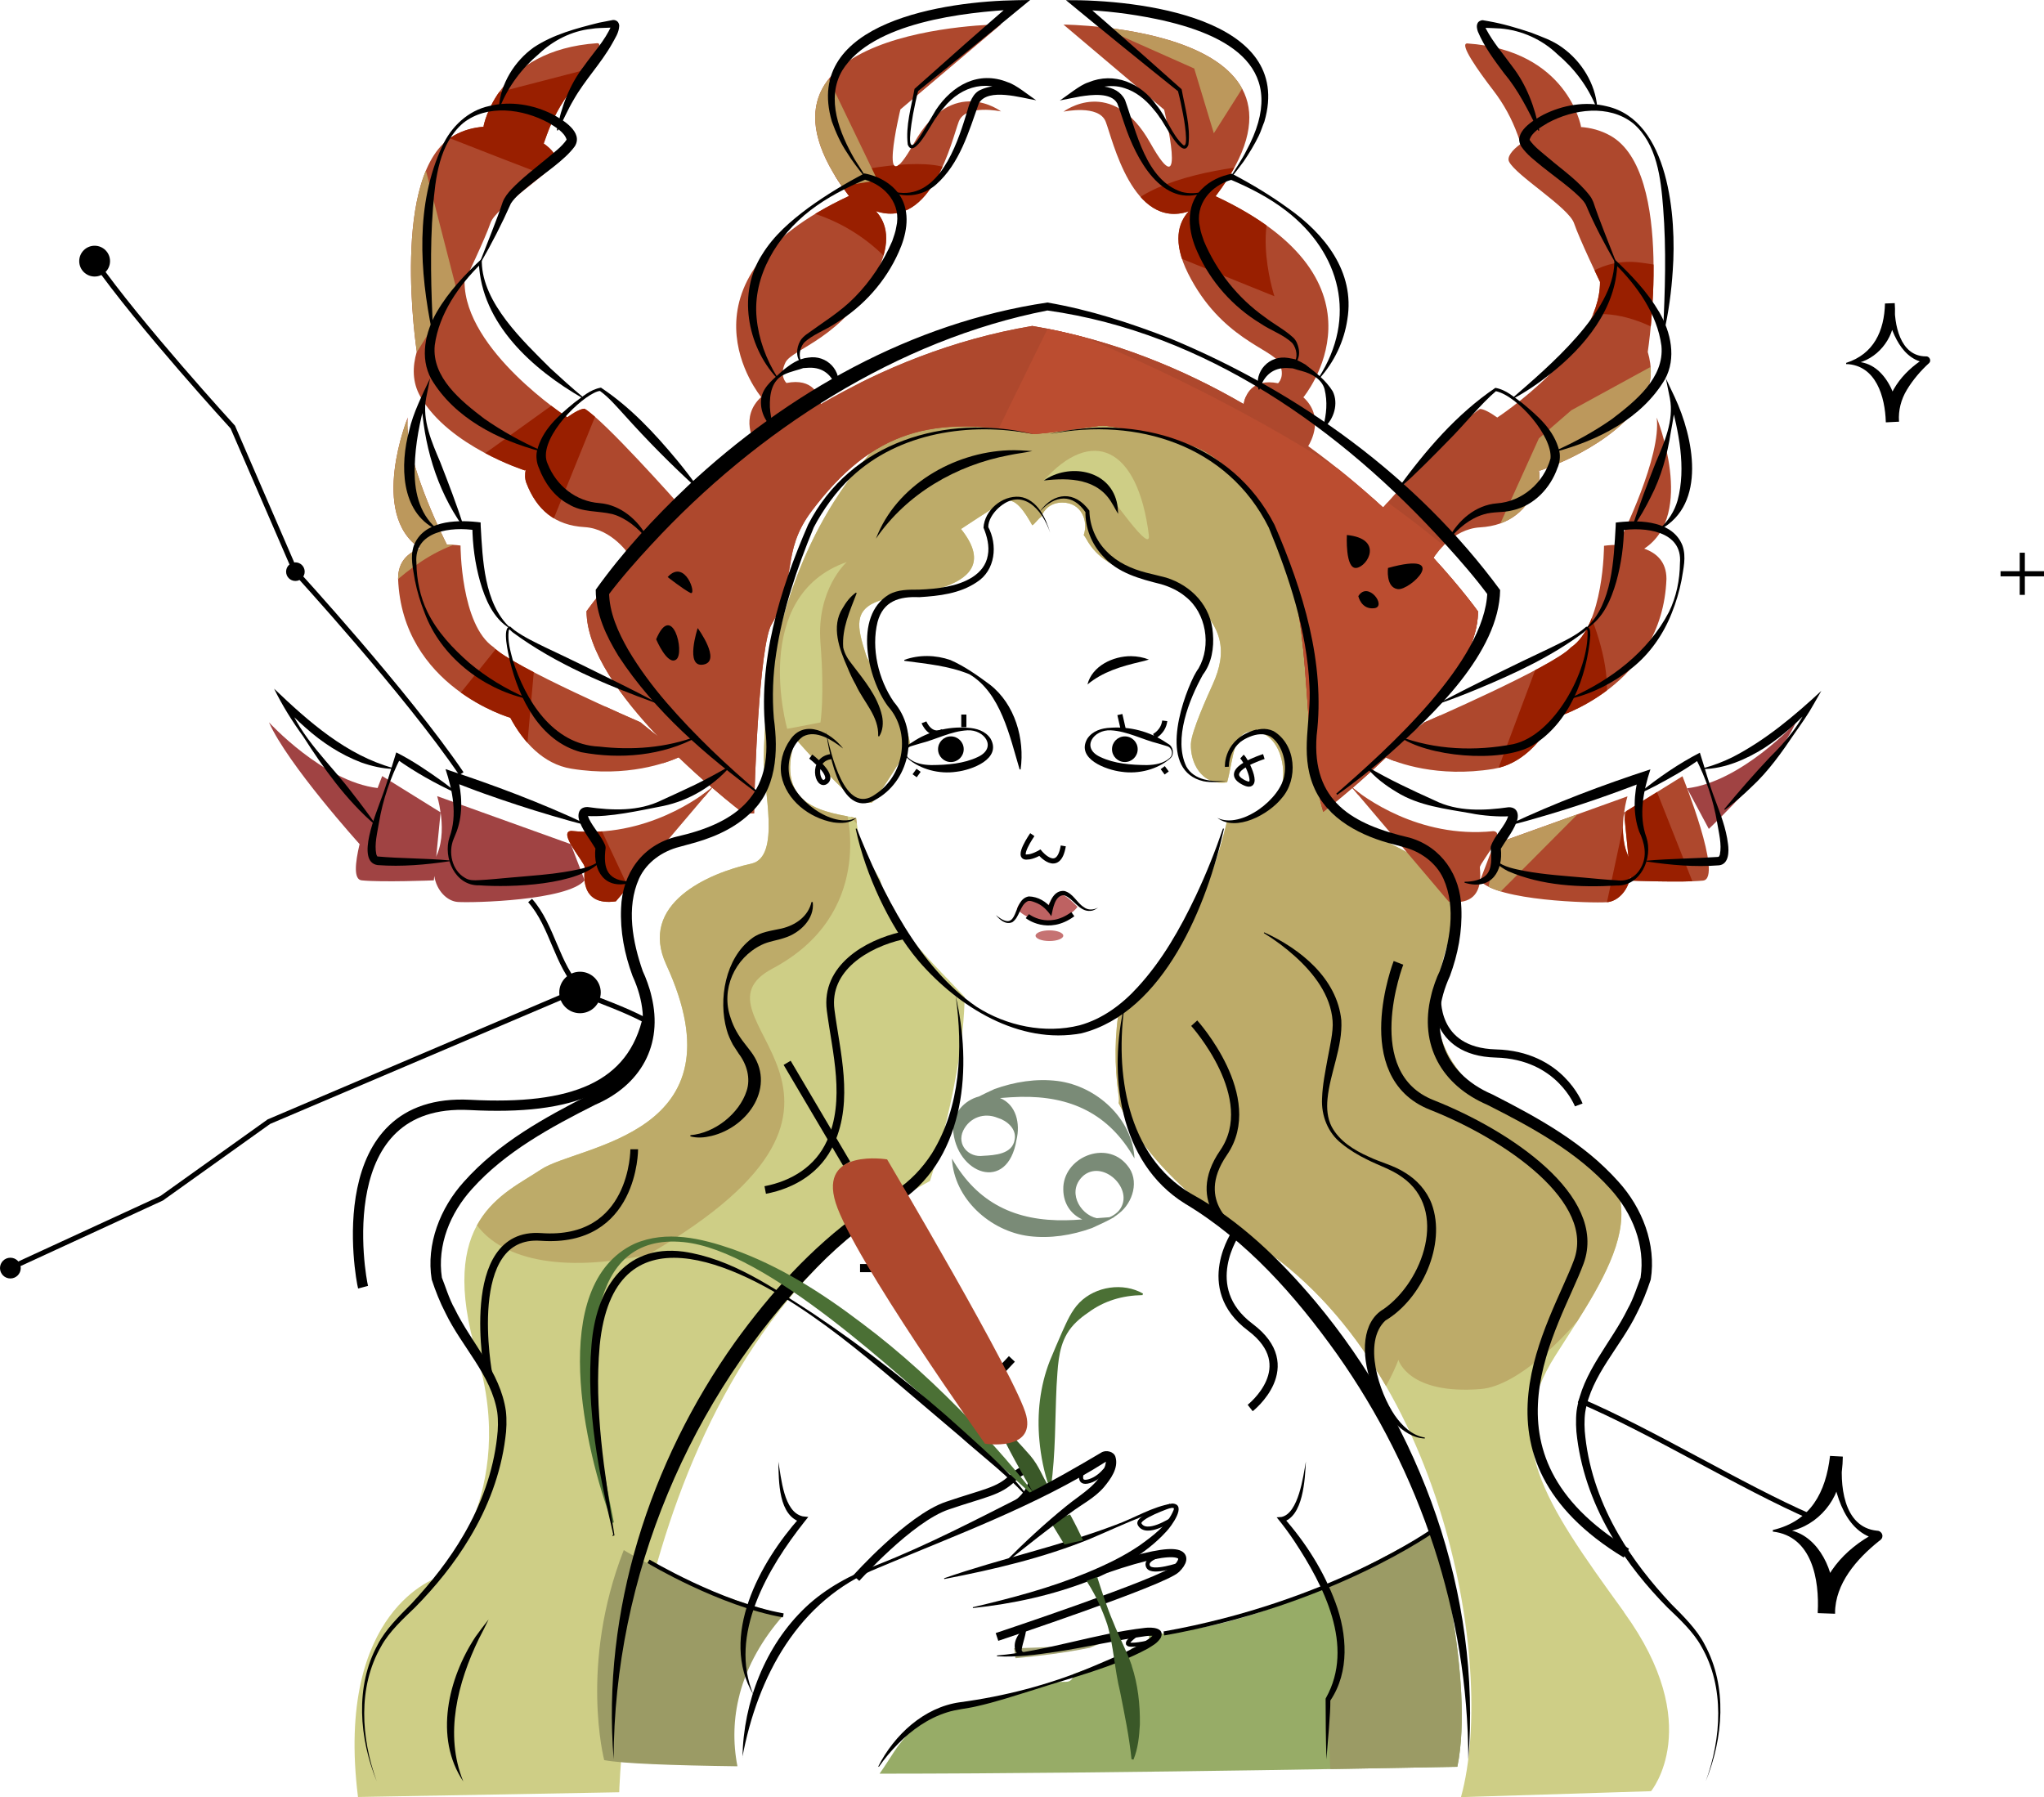 <?xml version="1.0" encoding="UTF-8"?><svg id="Layer_1" xmlns="http://www.w3.org/2000/svg" xmlns:xlink="http://www.w3.org/1999/xlink" viewBox="0 0 398.08 350.02"><defs><style>.cls-1{stroke-width:1.5px;}.cls-1,.cls-2,.cls-3,.cls-4,.cls-5,.cls-6{fill:none;}.cls-1,.cls-3,.cls-4,.cls-5,.cls-6{stroke:#000;stroke-miterlimit:10;}.cls-7{clip-path:url(#clippath);}.cls-2,.cls-8,.cls-9,.cls-10,.cls-11,.cls-12,.cls-13,.cls-14,.cls-15,.cls-16,.cls-17,.cls-18,.cls-19,.cls-20,.cls-21,.cls-22,.cls-23{stroke-width:0px;}.cls-24{clip-path:url(#clippath-1);}.cls-25{clip-path:url(#clippath-2);}.cls-3{stroke-width:.79px;}.cls-4{stroke-width:1.59px;}.cls-5{stroke-width:2px;}.cls-9{fill:#4b7035;}.cls-10{fill:#7a8b77;}.cls-11{fill:#9b9b65;}.cls-12{fill:#3a5828;}.cls-13{fill:#c67373;}.cls-14{fill:#ae482d;}.cls-15{fill:#bc985c;}.cls-16{fill:#bdab69;}.cls-17{fill:#be6262;}.cls-18{fill:#a7a777;}.cls-19{fill:#cece86;}.cls-20{fill:#bb4d30;}.cls-21{fill:#991f00;}.cls-22{fill:#97ac67;}.cls-23{fill:#a04343;}</style><clipPath id="clippath"><path class="cls-2" d="M316.29,313.97c-15.96-22-23.75-33.56-13.4-49.9s23.45-33.48-1.19-43.55c-29.35-11.98-22.23-29.44-18.14-41.64,4.08-12.2-26.81-17.36-26.71-24.21.66-44.99-3.76-81.24-52.91-77.14,0,0-14.9-2.55-21.26,0-5.91,2.38-33.09,22.41-33.93,70.11-.11,5.99,3.42,19.28-2.43,20.57-8.4,1.85-22.03,7.81-16.56,19.68,15.38,33.38-17.19,35.06-24.42,39.9-7.23,4.84-20.42,9.57-12.4,36.3,8.02,26.73-7.46,43.05-7.46,43.05,0,0-20.33,6.13-15.76,42.85l50.88-.92s1.76-87.08,60.52-119.06c0,0,6.49-19.97,6.75-35.84-6.26-6.78-14.21-13.7-16.48-22.93-1.01-1.63-2-3.26-2.99-4.89-1.16-1.92-1.63-6.94-1.66-7.03-5.13-1.13-16.28-1.7-11.83-15.46,0,0,6.07,7.03,11.83,12.23,0,0,2.87.39,3.07.22,1.32-1.12,7.24-11,7.44-11.19-.71-7.06-7.22-9.49-7.54-15.77-.45-.48-.82-1.08-1.06-1.82-1.76-5.44-2.46-8.8,2.64-10.55,3.83-1.31,25.75-1.63,15.87-13.95,0,0,6.12-4.05,8.23-5.27,2.27-1.33,4.37,2.27,5.64,4.53.31,0,1.44-1.59,1.74-1.6.58-1.57,1.96-2.81,4.13-2.81,3.73,0,5.11,3.62,4.16,6.33.17.22.35.47.5.75,4.28,7.82,14.02,6.36,20.21,11.59,6.44,5.45,7.34,10.3,4.4,16.78-.89,1.96-4.15,9.11-4.24,11.56-.13,3.53,1.97,8.17,7,7.49h.06c1.35-5.02,1.16-10.68,5.81-9.88,6.53,1.14,7.27,14.85-.52,16.34-2.7.51-3.42,1.43-5.33,1.19-4,16.75-10.95,28.63-20.85,35.62-1.05,5.81-1.09,11.91-.23,17.75.08.51.07,1.01,0,1.47,4.57,9.01,10.12,15.17,22.94,25.13,39.63,21.91,50.91,84.07,43.72,110.02l37.02-1.16s10.7-12.84-5.26-34.84v-.05Z"/></clipPath><clipPath id="clippath-1"><path class="cls-2" d="M327.66,151.19l-11.36,7.06c.26-1.86.66-3.15.66-3.15l-26.02,9.35c.75-1.35,1.06-2.49-.12-2.57-14.63,1.51-25.51-6.89-27.38-8.44,1.93-1.66,4.15-3.66,6.47-5.89,2.18.99,9.98,3.98,20.91,2.21,5.45-.88,9.34-5.21,11.88-9.92,0,0,21.07-6.03,21.85-27.09,0-3.37-1.97-5.06-4.33-5.89,10.11-6.64,2.43-25.53,2.43-25.53.94,7.53-6.66,22.93-7.6,24.79-1.54,0-2.66.18-2.66.18,0,0,0,15.47-6.46,19.81-3.34,3.68-28.55,14.6-28.55,14.6l-3.47,2.8c7.16-7.55,13.93-16.72,13.94-24.42,0,0-3.01-4.26-8.68-10.45.36-.57,3.7-5.62,9.08-5.93,5.71-.33,9.32-3.35,11.33-8.63.3-.79.31-1.66.11-2.57l.14.17s14.8-4.68,20.37-14.37c1.61-2.8,1.57-5.85.71-8.77,0,0,5.38-35.02-7.29-42.12-1.85-1.04-3.84-1.55-5.81-1.69l.11-.04s-2.58-14.89-22.17-16.23c-1.64,0,2.17,5.36,5.09,9.16,2.02,2.63,3.61,5.54,4.73,8.65l.62,1.73c-1.78,1.27-2.73,2.62-2.29,3.48,1.34,2.71,11.6,8.91,12.65,11.99,1.05,3.09,5.06,11.44,5.06,11.44,0,13.37-20.01,26.41-20.01,26.41-1.44-1.03-2.68-1.67-3.36-1.67-3.82,2.25-17.78,17.94-18.88,19.19-4.2-3.87-9.08-7.96-14.58-11.95.52-.84,3.22-5.69-.94-9.51,0,0,18.67-22.45-17.1-39.16,25.07-33.09-29.62-33.43-29.62-33.43l19.6,16.57s4.79,19.81-2.69,6.49c-7.48-13.32-16.91-6.1-16.91-6.1,0,0,6.9-1.49,8.23,1.97,1.34,3.46,5.24,21.07,16.15,17.45-2.02,2.2-3.19,5.92-.12,12.08,6.36,12.7,16.39,14.71,17.72,17.38,1.33,2.68-.19,4.01-.19,4.01-5.12-1-6.39,2.33-6.71,4.05-11.77-6.84-25.58-12.57-41.16-15.21-15.58,2.63-29.39,8.37-41.15,15.19-.31-1.71-1.56-5.09-6.72-4.08,0,0-1.52-1.34-.19-4.01,1.33-2.68,11.37-4.68,17.72-17.38,3.09-6.17,1.91-9.89-.12-12.08,10.92,3.63,14.82-13.99,16.15-17.45,1.34-3.46,8.23-1.97,8.23-1.97,0,0-9.43-7.22-16.91,6.1s-2.69-6.49-2.69-6.49l19.6-16.57s-54.69.35-29.62,33.43c-35.76,16.71-17.1,39.16-17.1,39.16-4.2,3.86-1.43,8.74-.93,9.53-5.51,4-10.38,8.08-14.58,11.94-1.04-1.17-15.06-16.95-18.89-19.2-.68,0-1.93.64-3.36,1.67,0,0-20.01-13.04-20.01-26.41,0,0,4.01-8.35,5.06-11.44,1.05-3.09,11.31-9.29,12.65-11.99.43-.86-.51-2.22-2.29-3.48l.62-1.73c1.13-3.11,2.72-6.03,4.73-8.65,2.92-3.8,6.73-9.16,5.09-9.16-19.59,1.34-22.17,16.23-22.17,16.23l.11.04c-1.97.14-3.95.64-5.81,1.69-12.66,7.11-7.29,42.12-7.29,42.12-.86,2.92-.9,5.98.71,8.77,5.58,9.69,20.37,14.37,20.37,14.37l.14-.17c-.19.91-.18,1.79.11,2.57,2.01,5.29,5.62,8.3,11.33,8.63,5.42.32,8.76,5.42,9.08,5.94-5.69,6.18-8.68,10.44-8.68,10.44.02,7.7,6.78,16.87,13.94,24.42l-3.47-2.8s-25.22-10.93-28.55-14.6c-6.46-4.35-6.46-19.81-6.46-19.81,0,0-1.11-.17-2.66-.18-.93-1.86-8.54-17.26-7.6-24.79,0,0-7.68,18.88,2.43,25.53-2.36.82-4.33,2.52-4.33,5.89.78,21.05,21.85,27.09,21.85,27.09,2.53,4.72,6.42,9.03,11.88,9.92,10.93,1.78,18.73-1.22,20.91-2.21,2.32,2.23,4.54,4.23,6.47,5.89-1.87,1.55-12.75,9.96-27.38,8.44-2.75.18,2.61,6.11,2.61,7.06s-1.22,7.68,6.07,6.66l18.76-22.13c3.6,3.1,6.12,5,6.12,5h2.04c.04-5.77,1.02-32.8,3.41-36.83,5.11-8.63,1.73-13.95,7.76-22,11.91-15.87,23.74-18.81,43.02-15.1,1.3.25,12.53-1.61,13.74-1.6,1.29,0,15.2,2.18,20.15,5.19,7.48,4.53,11.95,11.99,14.96,19.98,6.08,16.13,3.22,33.77,7.8,50.07.87-.68,2.97-2.33,5.68-4.66l18.76,22.13c4.73.67,5.88-1.94,6.1-4.1.12-1.17-.03-2.22-.03-2.55,0-.54,1.74-2.71,2.73-4.49l-2.69,7.05c3.38,3.94,21.69,4.41,24.7,4.21,2.07-.15,4.14-2.2,4.58-5.06l.09.85s10.04.41,14.06,0c4.01-.41-4.01-20.32-4.01-20.32l.03-.02-.04.02ZM316.96,166.4c-1.11-2.68-.99-5.84-.67-8.14l.86,8.7c-.07-.18-.12-.37-.19-.56h0Z"/></clipPath><clipPath id="clippath-2"><path class="cls-2" d="M279.39,297.89c-19.71,11.07-35.91,19-55.66,20.53.2.74-.07,1.62-1.02,1.9-.8.23-1.58.49-2.36.77-.06.55-.39,1.07-1.06,1.29-3.43,1.12-6.82,2.4-10.21,3.66,0,.77-.5,1.52-1.48,1.52s-1.87.02-2.81.04c-3.9,1.38-7.87,2.6-11.93,3.39-3.72.71-7.59.8-10.96,2.69-3.12,1.76-5.8,4.51-7.76,7.48-.95,1.44-1.85,2.9-2.84,4.29,48.22-.02,112.53-1.35,112.53-1.35,3.42-16.8-4.44-46.19-4.44-46.19h.02l-.02-.02Z"/></clipPath></defs><path class="cls-10" d="M197.97,222c.76-3.14-.03-6.84-3.21-8.14,1.39-.12,2.76-.2,3.95-.23,9.74-.21,17.27,3.25,22.24,12.01-.38-7.78-7.4-14.13-14.98-15.1-4.15-.52-8.38.16-12.29,1.57-1.03.47-2.04.94-3.03,1.45-2.82.73-5.19,3.3-5.04,6.31.49,8.74,10.63,12.64,12.36,2.12h0ZM187.58,220.22c1.28-2.64,4.15-3.56,6.7-2.51,1.78.52,3.74,2.12,3.33,4.24-.43,2.87-3.93,3.04-6.12,3.16-2.85.4-5.19-2.16-3.91-4.89h0Z"/><path class="cls-10" d="M207.08,231.68c.03,2.87,1.61,4.9,3.71,5.82-1.11.09-2.18.15-3.15.16-9.74.21-17.27-3.25-22.24-12.01.38,7.78,7.4,14.13,14.98,15.1,4.15.52,8.38-.16,12.29-1.57,1.49-.68,2.98-1.35,4.38-2.16h-.09c.33-.2.66-.43.97-.7,2.67-2.04,4.12-6.45,1.58-9.39-4.08-5.06-12.56-1.48-12.43,4.75h0ZM217.68,236.04c-.51.48-1.06.81-1.6,1.03-.8.06-1.64.13-2.49.19-3.43-.77-5.94-5.5-2.46-8.39,4.05-3.09,10.26,3.31,6.56,7.17h0Z"/><path class="cls-6" d="M103.24,175.39c4.4,4.95,5.17,12.64,9.78,17.25l-60.65,25.82-20.89,14.92-29.48,13.58"/><path class="cls-6" d="M18.43,50.86c8.63,12.35,26.91,32.32,26.91,32.32l12.19,28.15s21.67,23.64,32.33,39.35"/><path class="cls-6" d="M125.7,198.73c-4.2-2.23-8.82-3.77-12.74-5.42"/><path class="cls-6" d="M352.81,295.49c-13.68-5.94-31.25-16.82-45.33-22.79"/><path class="cls-8" d="M345.28,297.99c7.4-1.74,10.31-7.39,11.13-14.43l2.48.13c-.65,5.22,0,13.79,6.69,14.44.56-.03,1.17.58,1.01,1.22-.06.39-.4.63-.69.83-4.3,3.47-8.49,8.21-8.52,14l-3.37-.12c.34-6.34-1.07-14.86-8.74-15.76v-.31h0ZM345.28,297.99c6.54-1.14,10.72,4.76,11.68,10.56.35,1.9.52,3.75.43,5.75l-3.37-.12c.14-7.07,5.32-12.57,11.21-15.63-.51.31-.31,1.18.27,1.22l-.16-.04c-6.64-1.6-8.36-10.28-8.92-16.15l2.48.13c-.04,1.86-.19,3.75-.8,5.53-1.55,5.47-7.03,9.85-12.82,9.07v-.31h-.02.02Z"/><circle class="cls-8" cx="112.96" cy="193.3" r="4.04"/><circle class="cls-8" cx="2.02" cy="246.98" r="2.02"/><circle class="cls-8" cx="18.43" cy="50.86" r="3"/><circle class="cls-8" cx="57.53" cy="111.34" r="1.81"/><path class="cls-8" d="M359.54,70.68c5.4-1.72,7.44-6.25,7.57-11.57l1.9-.07c-.16,4.01.98,10.36,6.06,10.37.64-.07,1.12.75.67,1.27-1.66,1.5-3.21,3.32-4.37,5.25-1.16,1.91-1.67,4.05-1.53,6.09l-2.57.13c-.15-4.85-1.88-11.03-7.71-11.25l-.02-.24h0v.02ZM359.54,70.68c6.72-1.6,10.19,5.81,10.31,11.45l-2.57.13c-.37-5.37,3.27-9.82,7.53-12.49-.32.23-.2.91.3.92-.06-.02-.29-.07-.35-.08-4.97-.91-6.84-7.14-7.65-11.49l1.9-.07c.1,1.42.1,2.85-.25,4.24-.85,4.25-4.78,7.84-9.2,7.63l-.02-.24h0Z"/><line class="cls-6" x1="393.85" y1="107.65" x2="393.85" y2="115.86"/><line class="cls-6" x1="389.62" y1="111.75" x2="398.08" y2="111.75"/><path class="cls-19" d="M316.29,313.97c-15.96-22-23.75-33.56-13.4-49.9s23.45-33.48-1.19-43.55c-29.35-11.98-22.23-29.44-18.14-41.64,4.08-12.2-26.81-17.36-26.71-24.21.66-44.99-3.76-81.24-52.91-77.14,0,0-14.9-2.55-21.26,0-5.91,2.38-33.09,22.41-33.93,70.11-.11,5.99,3.42,19.28-2.43,20.57-8.4,1.85-22.03,7.81-16.56,19.68,15.38,33.38-17.19,35.06-24.42,39.9-7.23,4.84-20.42,9.57-12.4,36.3,8.02,26.73-7.46,43.05-7.46,43.05,0,0-20.33,6.13-15.76,42.85l50.88-.92s1.76-87.08,60.52-119.06c0,0,6.49-19.97,6.75-35.84-6.26-6.78-14.21-13.7-16.48-22.93-1.01-1.63-2-3.26-2.99-4.89-1.16-1.92-1.63-6.94-1.66-7.03-5.13-1.13-16.28-1.7-11.83-15.46,0,0,6.07,7.03,11.83,12.23,0,0,2.87.39,3.07.22,1.32-1.12,7.24-11,7.44-11.19-.71-7.06-7.22-9.49-7.54-15.77-.45-.48-.82-1.08-1.06-1.82-1.76-5.44-2.46-8.8,2.64-10.55,3.83-1.31,25.75-1.63,15.87-13.95,0,0,6.12-4.05,8.23-5.27,2.27-1.33,4.37,2.27,5.64,4.53.31,0,1.44-1.59,1.74-1.6.58-1.57,1.96-2.81,4.13-2.81,3.73,0,5.11,3.62,4.16,6.33.17.22.35.47.5.75,4.28,7.82,14.02,6.36,20.21,11.59,6.44,5.45,7.34,10.3,4.4,16.78-.89,1.96-4.15,9.11-4.24,11.56-.13,3.53,1.97,8.17,7,7.49h.06c1.35-5.02,1.16-10.68,5.81-9.88,6.53,1.14,7.27,14.85-.52,16.34-2.7.51-3.42,1.43-5.33,1.19-4,16.75-10.95,28.63-20.85,35.62-1.05,5.81-1.09,11.91-.23,17.75.08.51.07,1.01,0,1.47,4.57,9.01,10.12,15.17,22.94,25.13,39.63,21.91,50.91,84.07,43.72,110.02l37.02-1.16s10.7-12.84-5.26-34.84v-.05Z"/><g class="cls-7"><path class="cls-16" d="M323.27,219.36c-6.03-13.01-35.34-12.62-32.35-32.42,2.99-19.79-33.41-77.24-33.41-77.24,0,0-8.89-30.46-63.35-32.15s-67.91,98.77-91.92,127.03c-24.01,28.25-10.36,47.26,24.05,39.74,53.66-31.12,5.97-46.03,24.18-55.69,19.94-10.59,14.41-30.42,14.41-30.42,0,0,10.93,12.98,16.25,11.27,5.32-1.71-6.35-48.53,3.5-50.34,9.85-1.79,18.53-3.67,18.53-3.67l-.06,75.78s17.83,84.87,38.77,92.4c20.94,7.53,30.48-18.8,30.48-18.8,0,0,1.9,6.84,16.07,5.68s40.87-38.14,34.84-51.15h0v-.02ZM214.51,94.43c-2.73-3.23-11.24-.84-11.24-.84,9.33-10.44,18.31-6.67,20.47,10.6.49,3.94-7.14-7.28-9.24-9.76h.01Z"/></g><path class="cls-1" d="M175.66,182.24c-6.93,1.58-14.95,6.34-13.89,14.49s3.7,17.46-.02,25.74c-2.36,5.24-7.19,8.24-12.72,9.3"/><path class="cls-23" d="M85.14,155.06s.4,1.29.66,3.15l-11.36-7.06s-.37.91-.9,2.33h0c-10.59-1.26-21.16-12.8-21.16-12.8,3.68,8.25,17.66,23.73,17.66,23.73v-.03c-.9,3.77-1.18,6.92.39,7.08,4.01.41,14.06,0,14.06,0l.09-.85c.44,2.85,2.5,4.92,4.58,5.06,3.01.2,21.34-.27,24.7-4.21l-2.7-7.05-26.02-9.35h0ZM85.14,166.35c-.08.18-.14.38-.19.56l.86-8.7c.33,2.3.45,5.46-.66,8.14h0Z"/><path class="cls-14" d="M327.66,151.19l-11.36,7.06c.26-1.86.66-3.15.66-3.15l-26.02,9.35c.75-1.35,1.06-2.49-.12-2.57-14.63,1.51-25.51-6.89-27.38-8.44,1.93-1.66,4.15-3.66,6.47-5.89,2.18.99,9.98,3.98,20.91,2.21,5.45-.88,9.34-5.21,11.88-9.92,0,0,21.07-6.03,21.85-27.09,0-3.37-1.97-5.06-4.33-5.89,10.11-6.64,2.43-25.53,2.43-25.53.94,7.53-6.66,22.93-7.6,24.79-1.54,0-2.66.18-2.66.18,0,0,0,15.47-6.46,19.81-3.34,3.68-28.55,14.6-28.55,14.6l-3.47,2.8c7.16-7.55,13.93-16.72,13.94-24.42,0,0-3.01-4.26-8.68-10.45.36-.57,3.7-5.62,9.08-5.93,5.71-.33,9.32-3.35,11.33-8.63.3-.79.31-1.66.11-2.57l.14.17s14.8-4.68,20.37-14.37c1.61-2.8,1.57-5.85.71-8.77,0,0,5.38-35.02-7.29-42.12-1.85-1.04-3.84-1.55-5.81-1.69l.11-.04s-2.58-14.89-22.17-16.23c-1.64,0,2.17,5.36,5.09,9.16,2.02,2.63,3.61,5.54,4.73,8.65l.62,1.73c-1.78,1.27-2.73,2.62-2.29,3.48,1.34,2.71,11.6,8.91,12.65,11.99,1.05,3.09,5.06,11.44,5.06,11.44,0,13.37-20.01,26.41-20.01,26.41-1.44-1.03-2.68-1.67-3.36-1.67-3.82,2.25-17.78,17.94-18.88,19.19-4.2-3.87-9.08-7.96-14.58-11.95.52-.84,3.22-5.69-.94-9.51,0,0,18.67-22.45-17.1-39.16,25.07-33.09-29.62-33.43-29.62-33.43l19.6,16.57s4.79,19.81-2.69,6.49c-7.48-13.32-16.91-6.1-16.91-6.1,0,0,6.9-1.49,8.23,1.97,1.34,3.46,5.24,21.07,16.15,17.45-2.02,2.2-3.19,5.92-.12,12.08,6.36,12.7,16.39,14.71,17.72,17.38,1.33,2.68-.19,4.01-.19,4.01-5.12-1-6.39,2.33-6.71,4.05-11.77-6.84-25.58-12.57-41.16-15.21-15.58,2.63-29.39,8.37-41.15,15.19-.31-1.71-1.56-5.09-6.72-4.08,0,0-1.52-1.34-.19-4.01,1.33-2.68,11.37-4.68,17.72-17.38,3.09-6.17,1.91-9.89-.12-12.08,10.92,3.63,14.82-13.99,16.15-17.45,1.34-3.46,8.23-1.97,8.23-1.97,0,0-9.43-7.22-16.91,6.1s-2.69-6.49-2.69-6.49l19.6-16.57s-54.69.35-29.62,33.43c-35.76,16.71-17.1,39.16-17.1,39.16-4.2,3.86-1.43,8.74-.93,9.53-5.51,4-10.38,8.08-14.58,11.94-1.04-1.17-15.06-16.95-18.89-19.2-.68,0-1.93.64-3.36,1.67,0,0-20.01-13.04-20.01-26.41,0,0,4.01-8.35,5.06-11.44,1.05-3.09,11.31-9.29,12.65-11.99.43-.86-.51-2.22-2.29-3.48l.62-1.73c1.13-3.11,2.72-6.03,4.73-8.65,2.92-3.8,6.73-9.16,5.09-9.16-19.59,1.34-22.17,16.23-22.17,16.23l.11.04c-1.97.14-3.95.64-5.81,1.69-12.66,7.11-7.29,42.12-7.29,42.12-.86,2.92-.9,5.98.71,8.77,5.58,9.69,20.37,14.37,20.37,14.37l.14-.17c-.19.91-.18,1.79.11,2.57,2.01,5.29,5.62,8.3,11.33,8.63,5.42.32,8.76,5.42,9.08,5.94-5.69,6.18-8.68,10.44-8.68,10.44.02,7.7,6.78,16.87,13.94,24.42l-3.47-2.8s-25.22-10.93-28.55-14.6c-6.46-4.35-6.46-19.81-6.46-19.81,0,0-1.11-.17-2.66-.18-.93-1.86-8.54-17.26-7.6-24.79,0,0-7.68,18.88,2.43,25.53-2.36.82-4.33,2.52-4.33,5.89.78,21.05,21.85,27.09,21.85,27.09,2.53,4.72,6.42,9.03,11.88,9.92,10.93,1.78,18.73-1.22,20.91-2.21,2.32,2.23,4.54,4.23,6.47,5.89-1.87,1.55-12.75,9.96-27.38,8.44-2.75.18,2.61,6.11,2.61,7.06s-1.22,7.68,6.07,6.66l18.76-22.13c3.6,3.1,6.12,5,6.12,5h2.04c.04-5.77,1.02-32.8,3.41-36.83,5.11-8.63,1.73-13.95,7.76-22,11.91-15.87,23.74-18.81,43.02-15.1,1.3.25,12.53-1.61,13.74-1.6,1.29,0,15.2,2.18,20.15,5.19,7.48,4.53,11.95,11.99,14.96,19.98,6.08,16.13,3.22,33.77,7.8,50.07.87-.68,2.97-2.33,5.68-4.66l18.76,22.13c4.73.67,5.88-1.94,6.1-4.1.12-1.17-.03-2.22-.03-2.55,0-.54,1.74-2.71,2.73-4.49l-2.69,7.05c3.38,3.94,21.69,4.41,24.7,4.21,2.07-.15,4.14-2.2,4.58-5.06l.09.85s10.04.41,14.06,0c4.01-.41-4.01-20.32-4.01-20.32l.03-.02-.04.02ZM316.96,166.4c-1.11-2.68-.99-5.84-.67-8.14l.86,8.7c-.07-.18-.12-.37-.19-.56h0Z"/><g class="cls-24"><path class="cls-14" d="M207.72,49.48s-88.73,52.8-96.99,69.65c-8.26,16.86,53,54.78,53,54.78l85.92-6.03s42.04-34.76,44.86-48.21c2.82-13.45-9.98-8.89-9.98-8.89l-76.81-61.32h0v.02Z"/><path class="cls-21" d="M299.7,66.76s5.3-17.42,19.66-15.63c14.37,1.79,16.49,6.67,16.49,6.67l-8.25,9.48s-16.46-13.42-27.91-.51h.01Z"/><path class="cls-21" d="M306,111.75s13.17,23.19,3.28,31.65-18.61,9.31-18.61,9.31l15.34-40.96h0Z"/><polygon class="cls-21" points="319.37 145.82 331.62 176.75 312.96 175.72 319.37 145.82"/><polygon class="cls-21" points="74.99 186.94 88.88 143.4 98.02 167.84 95.84 191.25 74.99 186.94"/><polygon class="cls-21" points="105.34 115.47 102.48 147.39 83.67 142.47 105.34 115.47"/><polygon class="cls-21" points="105.34 151.3 107.12 184.13 126.29 181.2 113.85 154.69 105.34 151.3"/><polygon class="cls-21" points="120.61 69.52 105.34 107.18 91.55 90.39 120.61 69.52"/><path class="cls-21" d="M115.7,37.82s-37.64-14.48-37.64-14.73,46.48-12.22,46.48-12.22l-8.85,26.94h.01Z"/><path class="cls-21" d="M140.27,40.54s39.82-14.11,46.91-6.16c7.09,7.95-11.52,19.63-11.52,19.63,0,0-11.12-17.65-35.39-13.47h0Z"/><path class="cls-21" d="M217.76,45.4l30.44,12.3s-6.02-18.28,4.55-23.32c10.57-5.05-36.73-2.47-34.99,11.02Z"/><polygon class="cls-15" points="204.72 .95 247.17 8.97 236.4 25.96 232.58 13.34 204.72 .95"/><polygon class="cls-15" points="157.41 7.11 170.92 35.15 153.3 37.87 157.41 7.11"/><polygon class="cls-15" points="331.62 65.91 306 79.92 299.7 85.39 290.92 104.78 299.7 100.09 331.62 65.91"/><polygon class="cls-15" points="80.63 24.18 88.88 56.25 76.66 75.82 80.63 24.18"/><path class="cls-15" d="M74.06,116.15s10.02-11.4,21.1-11.28c11.08.12-22.78-29.05-22.78-29.05,0,0,1.68,40.33,1.68,40.33Z"/><polygon class="cls-15" points="323.27 142.47 289.17 176.75 293.66 152.09 323.27 142.47"/><path class="cls-20" d="M156.06,171.87c-3.31-4.63,48.47-108.84,48.47-108.84,0,0,61.69,22.72,92.34,58.57l-71.06,64.46-69.75-14.19h0Z"/></g><path class="cls-23" d="M328.56,153.52l4.24,7.92s13.25-12.47,16.93-20.71c0,0-10.59,11.54-21.16,12.8h0Z"/><path class="cls-11" d="M144.04,330.01c1.51-5.75,4.59-10.97,8.52-15.4.02-.03.05-.07.07-.1-19.62-5.27-31.15-12.61-31.15-12.61-8.7,22.26-3.81,40.91-3.81,40.91,3.43.66,13.03,1.03,25.95,1.2-.91-4.62-.78-9.4.43-14h-.01Z"/><path class="cls-18" d="M197.51,321.01c.04.42.09.84.14,1.26.03.23.07.46.11.69,4.86-.45,9.7-1.05,14.49-2.03.96-.39,1.91-.79,2.87-1.16-6.1.78-11.97,1.16-17.61,1.24h0Z"/><path class="cls-22" d="M279.39,297.89c-19.71,11.07-35.91,19-55.66,20.53.2.74-.07,1.62-1.02,1.9-.8.23-1.58.49-2.36.77-.06.55-.39,1.07-1.06,1.29-3.43,1.12-6.82,2.4-10.21,3.66,0,.77-.5,1.52-1.48,1.52s-1.87.02-2.81.04c-3.9,1.38-7.87,2.6-11.93,3.39-3.72.71-7.59.8-10.96,2.69-3.12,1.76-5.8,4.51-7.76,7.48-.95,1.44-1.85,2.9-2.84,4.29,48.22-.02,112.53-1.35,112.53-1.35,3.42-16.8-4.44-46.19-4.44-46.19h.02l-.02-.02Z"/><g class="cls-25"><path class="cls-11" d="M255.43,302.04s8.36,15.7,6.09,21.73-3.14,7.29-3.14,7.29l1,18.96h44.41l-9.56-61.46-38.8,13.47h0Z"/></g><path class="cls-17" d="M198.05,177.05s.37-1.76,2.38-2.01,3.33,2.01,3.33,2.01c0,0,1.48-3.26,2.7-3.01s3.39,2.59,3.39,2.59c0,0-1.96,2.84-6.36,2.83-1.55,0-3.87-.73-5.43-2.42h-.01Z"/><path class="cls-8" d="M166.85,161.36c4.96,12.44,12.1,27,23.32,34.71,5.82,3.76,13.36,5.32,20.09,3.62,4.44-1.22,8.26-4.06,11.33-7.45,4.75-5.18,8.25-11.34,11.27-17.7,2.02-4.27,3.78-8.67,5.33-13.18l.18.05c-3.23,14.71-11.61,35.73-27.73,39.84-12.2,2.27-23.99-5.15-31.71-14.05-3.12-3.69-5.58-7.89-7.63-12.22-2.03-4.35-3.65-8.89-4.65-13.56l.18-.05h.02Z"/><path class="cls-8" d="M186.11,193.93c3.2,13.68,2.01,31.11-10.49,39.85-6.07,3.65-11.6,8.01-16.55,13.1-24.76,25.32-39.48,60.22-39.56,95.76-2.31-28.77,6.98-57.83,23.63-81.23,6.85-9.5,14.82-18.37,24.38-25.23,2.14-1.6,4.6-2.85,6.85-4.26,2.86-1.86,5.27-4.39,7.13-7.29,5.6-9.06,6.07-20.33,4.62-30.72h0v.02Z"/><path class="cls-8" d="M219.07,195.47c-2,13.35.36,29.63,12.88,37.01,9.46,5.18,17.35,12.83,24.25,21.03,20.53,24.58,32.32,57.03,29.76,89.15-.05-28.26-9.35-55.99-25.6-78.97-8.08-11.32-17.55-22.07-29.6-29.28-12.89-8.01-15.01-25.29-11.7-38.94h0Z"/><path class="cls-8" d="M183.88,307.38c11.05-3.84,22.47-6.24,33.39-10.39,3.73-1.34,7.08-3.53,11.04-4.16,2.96.16-.19,4.43-1.14,5.43-4.02,4.42-9.44,7.33-14.87,9.57-7.34,2.87-15.05,4.54-22.81,5.36l-.03-.16c7.59-1.78,15.1-3.77,22.22-6.72,3.55-1.47,7.03-3.12,10.2-5.27,2.58-1.86,5.48-3.93,6.69-6.95.08-.19.02-.38.06-.32.06,0-.16-.1-.34-.09-1.79.06-3.73.9-5.44,1.54-3.64,1.41-7.16,3.06-10.76,4.58-9.06,3.66-18.61,5.89-28.18,7.74l-.04-.15h0l.02-.02h-.01Z"/><path class="cls-4" d="M194.17,318.82s32.41-10.79,34.92-13.25,2.19-5.47-13.66,0"/><path class="cls-8" d="M171.04,344.05c3.1-6.12,8.88-11.53,15.9-12.51,8.67-1.16,17.24-3.38,25.34-6.74,4-1.73,8.11-3.28,11.63-5.73.35-.26.68-.59.79-.8.03-.04,0-.04,0,.11.02.16.15.28.16.28-.48-.12-1.14-.07-1.72,0-5.74.76-11.48,2.15-17.24,3.02-3.87.57-7.8,1.13-11.73.91v-.16c9.79-.85,19.08-4.27,28.85-5.38,1.24-.15,3.92-.08,3.05,1.92-.7,1.1-1.56,1.5-2.54,2.12-6.97,3.75-14.69,5.59-22.15,8.02-3.74,1.15-7.46,2.4-11.32,3.25-1.88.44-3.82.56-5.66,1.16-3.63,1.14-6.84,3.41-9.51,6.12-1.35,1.38-2.61,2.86-3.72,4.47l-.14-.08h0v.02Z"/><path class="cls-8" d="M199.87,316.89c0,1.5-.71,3.04-.89,4.4-.06.43.49.57.89.76-.56.49-1.56.5-1.99-.27-.84-1.85.48-3.92,1.99-4.88h0Z"/><path class="cls-4" d="M166.76,307.37s10.36-11.61,17.72-14.12c7.35-2.5,10-2.73,12.67-5.33,2.68-2.6,4.08-1.79,3.88.65s-2.98,4.39-2.98,4.39"/><path class="cls-12" d="M204.37,289.71c-1.5-2.33-1.92-4.07-3.71-6.2-2.01-2.29-4.07-4.54-6.35-6.59l-.31.23c2.29,5.04,4.99,9.73,7.74,14.45,1.25-.51,1.33-1.47,2.62-1.88h.01Z"/><path class="cls-12" d="M204.53,296.28c.91,1.51,1.83,3.03,2.77,4.54,1.2-.29,2.42-.57,3.63-.82-.78-1.71-1.62-3.38-2.52-5.03-1.3.41-2.6.82-3.87,1.31h-.01Z"/><path class="cls-12" d="M220.42,324.4c-1-2.9-2.5-5.61-3.6-8.44-1.22-2.84-2.18-5.85-3.14-8.83-.69.26-1.37.52-2.06.77.08.13.16.25.22.38,1.62,2.54,2.85,5.28,3.81,8.11,1.26,4.29,1.42,8.81,2.5,13.13.86,4.36,1.76,8.63,2.22,13.11l.38.08c.9-2.2,1.12-4.53,1.25-6.88.05-3.85-.38-7.74-1.59-11.4v-.02h0Z"/><line class="cls-4" x1="153.3" y1="207" x2="164.89" y2="226.63"/><path class="cls-9" d="M119.27,296.59c-5.36-13.92-12.82-46.29,4.3-54.35,6.21-2.69,13.03-1.06,19.11,1.05,9.17,3.26,17.42,8.53,25.12,14.38,7.72,5.76,14.82,12.35,21.48,19.3,4.43,4.64,8.67,9.45,12.58,14.54l-.23.2c-4.69-4.36-9.38-8.67-14.11-12.94-12.65-11.04-38.11-35.24-54.37-36.85-19.48-1.96-18.19,22.48-16.71,35.78.72,6.29,1.82,12.56,3.11,18.81l-.29.09h.01Z"/><path class="cls-9" d="M222.53,252.24c-3.99.07-7.49,1.11-10.62,3.42-1.52,1.03-3.1,2.36-4.1,4.09-1.81,3.08-1.79,6.77-2.04,10.23-.31,6.63-.17,12.99-1.09,19.7l-.31.03c-1.04-2.95-1.66-6.06-1.94-9.16-.49-5.2.11-10.59,2.02-15.48.81-1.96,1.62-3.86,2.46-5.77.87-1.88,1.72-3.96,3.31-5.59,3.13-3.18,8.51-3.99,12.39-1.77l-.1.29h.02,0Z"/><path class="cls-8" d="M254.33,284.62c-.18,3.43-.48,10.86-4.62,11.83l.32-.84c4.3,4.88,7.81,10.42,10.07,16.54,2.26,6.11,2.78,13.44-1.01,19.06.04,2.48-.5,7.99-.76,11.45-.12-3.91-.16-7.82-.16-11.73,0-.14.02-.15.08-.25,5.64-10.1-.46-21.87-6.19-30.55-1.06-1.59-2.21-3.14-3.42-4.61l.95-.07c3.3-.72,4.23-7.91,4.74-10.81h0v-.02Z"/><path class="cls-8" d="M151.57,284.62c.59,3.17,1.03,9.87,4.76,10.71l1.09.12-.71.88c-7.16,9.05-14.89,22.09-9.97,33.76-6.73-11.34,1.25-25.82,9.05-34.56l.38,1c-4.65-1.21-4.48-8.08-4.59-11.92h0Z"/><path class="cls-8" d="M204.51,84.51c16.97-3.95,35.4,1.48,43.7,17.69,5.56,12.83,9.93,26.91,8.21,41.07-.97,12.82,6.95,17.29,18.14,19.89,6.25,1.83,9.87,7.36,10.05,13.71.19,4.55-.66,8.96-2.23,13.22-4.4,9.6-1.69,18.8,8.28,23.07,8.89,4.54,17.78,9.4,24.56,17.01,4.59,5.07,7.39,12.14,6.27,19.05-.74,2.24-1.6,4.44-2.69,6.53-3.15,6.53-8.91,12.09-10.07,19.29-.21,1.54-.17,3.32.03,4.89.75,6.69,3.1,13.16,6.48,18.96,2.79,4.86,6.37,9.36,10.2,13.47,2.29,2.29,5.07,5.01,6.56,7.95,4.47,8.19,3.6,18.24.2,26.63,3.05-8.36,3.72-18.37-.85-26.26-1.54-2.83-4.3-5.39-6.63-7.62-4.02-4.08-7.67-8.58-10.6-13.5-3.57-5.93-6.08-12.55-6.96-19.42-.24-1.61-.3-3.65-.11-5.32,1.09-7.61,6.75-13.29,9.99-19.96.99-1.69,2-4.75,2.47-6.01.95-6.36-1.62-12.59-5.88-17.29-6.46-7.21-15.36-12.03-23.97-16.38-8.85-3.81-13.32-11.61-10.96-21.19.33-1.54,1.12-3.72,1.68-4.81,1.98-5.67,3.26-12.38.74-18.03-1.46-3.2-4.55-5.37-7.91-6.21l-1.53-.42c-6.42-1.58-13.23-4.93-15.87-11.41-2.69-6.53-.37-12.99-.79-19.53-.46-10.61-3.95-21.17-7.91-30.81-8.01-16.11-25.67-21.52-42.58-18.25h0v-.02h-.02Z"/><path class="cls-8" d="M201.05,84.51c-12.14-2.33-25.93-.29-35.19,8.37-2.98,2.74-5.59,6.42-7.37,9.83-3.26,7.92-6.04,16.1-7.32,24.52-.65,4.2-.81,8.45-.46,12.68.89,6.41.61,14.07-4.9,18.76-3.35,3.07-7.61,4.74-11.92,5.84l-1.53.42c-3.36.85-6.45,3-7.91,6.21-2.52,5.65-1.24,12.36.74,18.03.55,1.12,1.34,3.26,1.68,4.81,2.36,9.59-2.12,17.38-10.96,21.19-8.63,4.35-17.52,9.17-23.97,16.38-4.26,4.7-6.83,10.93-5.88,17.29.51,1.2,1.47,4.32,2.47,6.01,3.23,6.67,8.91,12.35,9.99,19.96.2,1.65.14,3.71-.11,5.32-.87,6.89-3.39,13.51-6.96,19.42-2.93,4.92-6.6,9.43-10.6,13.5-2.28,2.18-5.1,4.78-6.63,7.62-4.57,7.9-3.91,17.89-.85,26.26-3.4-8.38-4.27-18.44.2-26.63,1.51-2.94,4.23-5.61,6.56-7.95,3.83-4.12,7.4-8.61,10.2-13.47,3.38-5.8,5.73-12.26,6.48-18.96.2-1.58.24-3.33.03-4.89-1.15-7.19-6.92-12.76-10.07-19.29-1.09-2.09-1.95-4.29-2.69-6.53-1.13-6.9,1.67-13.97,6.27-19.05,6.77-7.61,15.68-12.47,24.56-17.01,9.97-4.27,12.67-13.5,8.28-23.07-1.57-4.27-2.43-8.67-2.23-13.22.22-6.74,4.15-12.31,10.88-13.93,10.86-2.46,18.35-7.52,17.33-19.67-1.72-14.17,2.65-28.24,8.21-41.07,8.3-16.18,26.73-21.64,43.7-17.69h0v.02h-.03Z"/><path class="cls-8" d="M164.17,145.76c-2.1-1.61-5.23-3.7-7.78-2.31-2.15,1.46-3.13,4.82-2.7,7.35.54,4.68,8.45,10.76,13.07,8.49-1.16,1.1-2.96,1.09-4.46.88-4.65-.84-9.18-4.28-10.12-9.11-.41-2.49.29-4.98,1.73-7.01,2.81-4.1,7.89-1.4,10.27,1.7h-.01Z"/><path class="cls-8" d="M239.68,145.76c1.92-2.28,5.2-4.83,8.34-3.37,4.42,2.61,4.87,9.4,1.58,13.09-2.52,3.14-8.82,6.6-12.51,3.82,4.64,2.26,12.52-3.8,13.07-8.49.44-2.53-.54-5.91-2.7-7.35-2.55-1.39-5.69.7-7.78,2.31h0Z"/><path class="cls-8" d="M160.87,142.47c.88,3.98,3.63,16.61,9.61,12.23,5.66-3.67,7.01-12.09,2.45-17.15-4.01-5.42-6.73-17.55.16-21.73,1.78-1.04,3.96-.97,5.87-.98,1.86-.07,3.72-.22,5.52-.59,3.39-.67,7.27-2.35,7.9-6.08.36-1.79-.15-3.74-.84-5.4.21-3.4,3.63-6.29,7-6.01,1.72.17,3.1,1.34,4.01,2.64.93,1.33,1.52,2.83,1.97,4.35-1.54-4.59-5.47-8.97-10.08-4.8-1.03.95-2,2.37-1.97,3.77l-.06-.19c1.95,3.58,1.46,8.55-2.17,10.85-3.32,2.25-7.35,2.69-11.22,2.93-3.84-.18-7.01.73-8.11,4.83-1.27,5.13.16,11.19,3.16,15.56,4.95,5.72,3.27,14.92-3.1,18.79-7.14,4.59-9.41-8.28-10.1-13h.02l-.02-.02Z"/><path class="cls-8" d="M170.6,104.89c3.94-10.32,15.06-16.79,25.83-17.19,1.54-.06,3.1.05,4.62.15-1.51.33-3.03.48-4.51.8-10.3,1.94-19.94,7.5-25.94,16.25h0Z"/><path class="cls-8" d="M202.52,99.61c2.77-3.83,6.81-4.04,9.65-.15.03,2.94,1.3,5.92,3.41,7.99,2.03,2.1,4.79,3.34,7.63,4.08,1.05.27,2.89.69,3.91.97,4.95,1.54,8.77,5.6,9.1,10.89.24,2.77-.23,5.77-1.96,8.03-2.68,4.84-5.77,12.55-3.21,17.88,1.53,2.72,5.06,3.03,7.91,2.74-1.49.27-3.04.42-4.57.12-8.65-1.98-4.61-14.93-1.89-20.44.26-.5.59-1.09.93-1.55,2.53-4.4,1.5-10.8-2.53-13.95-1.32-1.13-3.1-1.96-4.77-2.44-4.08-1.02-8.48-2.17-11.38-5.52-2.17-2.33-3.41-5.45-3.35-8.64l.08.25c-2.55-3.81-6.03-3.51-8.95-.23h0v-.03Z"/><path class="cls-3" d="M238.95,149.35s-.33-5.24,5.85-6.88"/><path class="cls-6" d="M246.14,147.35s-8.19,2.54-4.26,4.86.92-4.03,0-4.86"/><path class="cls-6" d="M157.9,147.35s4.6,3.54,2.97,4.86-3.1-4.37,1.06-4.86"/><path class="cls-8" d="M176.1,128.53c2.87-1.05,6.12-.98,9,.02,2.81,1.24,5.25,2.99,7.7,4.8,4.87,3.8,6.81,10.57,5.97,16.51h-.19c-1.94-6.45-3.65-14.91-9.8-18.55-4.05-1.64-8.24-2.01-12.64-2.6l-.03-.19h0Z"/><path class="cls-8" d="M211.79,133.31c.9-3.62,5.02-5.54,8.5-5.51,1.18.02,2.36.22,3.46.66-.57.2-1.14.32-1.68.45-3.7.87-7.29,1.92-10.28,4.4h0Z"/><path class="cls-8" d="M176.78,147.71c-.87-.74-.62-2.3.4-2.84l.52-.33c3.13-2.11,6.95-3.08,10.7-2.8,1.73.08,3.51.6,4.53,2.14,2.18,3.94-3.68,6.09-6.66,6.43-3.36.5-7.01-.45-9.51-2.6h.02ZM176.89,147.6c1.22,1.1,2.92,1.38,4.48,1.41,3.08-.02,6.34-.26,9.1-1.59,3.79-1.79,1.28-5.37-2.07-5.18-3.23.17-6.11,1.8-9.24,2.57l-1.17.35-.58.18c-.95.26-1.27,1.59-.51,2.26h0Z"/><path class="cls-8" d="M227.83,147.6c.75-.67.44-2-.51-2.26l-.58-.18-1.17-.35c-3.12-.77-6.01-2.4-9.24-2.57-3.35-.18-5.87,3.4-2.07,5.18,2.77,1.33,6.03,1.57,9.1,1.59,1.56-.03,3.27-.31,4.48-1.41h0ZM227.92,147.71c-2.5,2.15-6.15,3.1-9.51,2.6-2.94-.35-8.89-2.5-6.66-6.43,1.02-1.54,2.8-2.07,4.53-2.14,3.76-.27,7.57.71,10.7,2.8l.52.33c1.02.54,1.27,2.11.4,2.84h.02Z"/><circle class="cls-8" cx="185.19" cy="145.92" r="2.5"/><circle class="cls-8" cx="219.07" cy="145.92" r="2.5"/><path class="cls-6" d="M201.05,162.56s-3.26,4.68-.98,4.35c.98.02,2.45-.83,2.45-.83,0,0,3.6,4.37,4.56-1.33"/><path class="cls-8" d="M194,178.26c4.66,3.81,2.97-3.1,6.37-3.67,1.79.04,3.41,1,4.54,2.45l-.88.17c.37-1.61,1.23-3.89,3.27-3.68,1.72.47,2.39,2.26,3.74,3.12.83.67,1.93.61,2.84.1-.43.3-.89.62-1.47.65-2.26.25-3.38-2.51-5.23-3.05-1.77.03-2.12,2.7-2.43,4.09-.78-1.17-1.8-2.23-3.24-2.72-.54-.2-1-.35-1.38-.19-1.53.79-1.51,3.06-2.96,4.07-1.28.58-2.45-.45-3.19-1.34h.02Z"/><ellipse class="cls-13" cx="204.38" cy="182.24" rx="2.7" ry="1.04"/><path class="cls-6" d="M200.08,178.43s4,3.2,8.86-.38"/><path class="cls-8" d="M142.08,149.43c-3.32,3.78-7.96,6.5-12.88,7.54-4.73.92-10.51,2.23-14.8,1.96-.09.02-.14.06-.04,0,.11-.09.12-.19.12-.13,0,.11.13.47.28.77.85,1.69,2.27,3.17,3.07,4.97.06.15.12.39.12.58-.55,4.2.38,6.54,5.06,6.57l.03.19c-5.38,1.62-7.53-2.43-7.08-6.62-.91-1.54-2.24-3.2-2.94-4.91-.64-1.31-.57-3.19,1.42-3.17,4.78.68,9.93.89,14.41-1.32,2.2-.99,4.44-2.04,6.63-3.08,2.18-1.08,4.33-2.24,6.49-3.49l.13.15h-.02Z"/><path class="cls-8" d="M116.99,167.73c-4.2,4.73-17.56,5.14-23.65,4.7-4.7.14-7.1-5.36-5.79-9.38,1.57-4.29.6-9.06-.78-13.25,9.34,3.08,18.57,6.53,27.48,10.73l-.07.18c-2.25-.55-4.47-1.18-6.69-1.84-4.42-1.3-8.81-2.74-13.16-4.29-2.17-.77-4.32-1.62-6.47-2.44l1.2-1.15c.92,3.6,1.17,7.4-.11,10.93l-.58,1.42c-1.12,2.62-.38,6.19,2.21,7.65.82.51,1.72.49,2.75.43,2.01-.1,4.02-.32,6.02-.49,3.99-.36,8-.6,11.94-1.33,1.91-.39,3.97-.73,5.52-1.98l.15.13h.02v-.02Z"/><path class="cls-8" d="M88.84,154.47c-4.06-1.87-7.98-4.06-11.62-6.65l.82-.27c-2.03,3.96-3.48,8.22-4.22,12.6-.33,2.04-.94,4.27-.53,6.25.09.24.19.43.23.41,4.62.41,9.36.34,14.04.77v.16c-4.64.68-9.31,1.1-14.01.75-4.39-.62-.16-10.39.67-12.84,1.14-2.99,1.98-6.06,2.95-9.11,3.21,1.61,6.17,3.65,9.08,5.73.9.66,1.79,1.35,2.65,2.07l-.08.13h.02Z"/><path class="cls-8" d="M73.06,160.66c-5.69-4.89-10.02-11-14.04-17.27-2.05-2.81-4.09-6.07-5.64-9.26,6.71,6.41,14.09,12.96,23.24,15.47l-.02.16c-2.12-.05-4.23-.55-6.25-1.26-4-1.52-7.63-3.9-10.8-6.73-1.6-1.4-3.11-2.87-4.51-4.5l.92-.6c2.55,7.03,8.38,12.08,12.78,17.95,1.52,1.94,3.01,3.92,4.43,5.96l-.12.11h0v-.03Z"/><path class="cls-8" d="M127.76,136.95c-9.75-3.57-19.53-7.61-27.93-13.81l-.77-.7.18.08s-.16.19-.18.44c-.21,1.86.31,3.75.79,5.55,2.45,7.83,7.81,16.52,16.85,16.9,6.43.73,13.04.27,19.15-2.08l.08.14c-6.86,3.75-15.15,4.47-22.75,3.03-8.02-2.15-12.12-10.45-13.89-17.84-.23-1.14-1.62-6.55.06-6.64l.1.09.74.63c1.88,1.36,4.01,2.36,6.09,3.38,4.84,2.28,9.64,4.62,14.42,7.01,2.4,1.19,4.79,2.4,7.16,3.68l-.06.15h-.04Z"/><path class="cls-8" d="M102.46,136.07c-8.65-2.03-16.62-8.25-19.76-16.69-.83-2.07-1.47-4.2-1.9-6.38-.35-2.24-.98-4.51-.19-6.78,1.86-4.73,7.98-5.01,12.31-4.55l.68.08.02.73c.38,6.49.65,15.03,5.69,19.74l-.09.13c-3.17-1.93-4.73-5.65-5.72-9.08-.99-3.52-1.47-7.12-1.51-10.79l.69.81c-4.68-.76-12.13.06-11.58,6.36.04,3.26.71,6.56,2.14,9.51,1.93,3.95,4.95,7.14,8.18,9.97,3.31,2.77,7.06,5.06,11.11,6.8l-.04.15h-.03Z"/><path class="cls-8" d="M90.13,102.52c-5.19-7.32-7.7-16.17-8.09-25.08l.94.24c-1.21,4.31-2.12,8.8-2.21,13.25-.15,4.42.73,8.96,4.23,12l-.11.16c-6.94-3.45-6.97-12.68-5.21-19.2.76-3.44,2.59-7.03,4.09-10.23l-.78,3.87c-.82,4.31,1.12,8.63,2.77,12.53,1.59,4.08,3.15,8.15,4.51,12.35l-.17.09h.02v.02Z"/><path class="cls-8" d="M135.81,95.15c-5.03-4.57-9.76-9.36-14.28-14.4-1.49-1.62-2.98-3.39-4.76-4.66l.16.05c-.37,0-.82.18-1.23.38-3.72,1.81-11.12,9.54-9.02,13.87,1.7,4.23,5.48,7.26,10.09,7.6,4.1.33,7.56,3.31,9.37,6.83l-.16.1c-1.8-2.15-4.03-4.01-6.69-4.79-2.88-.69-5.87-.27-8.57-1.94-2.77-1.47-4.7-4.19-5.77-7.07-.43-.91-.61-2.29-.36-3.32,1.01-4.12,4.16-6.82,7.23-9.35,1.66-1.18,3.09-2.58,5.22-2.95,5.76,3.83,10.44,8.86,14.83,14.15,1.45,1.75,2.82,3.54,4.13,5.39l-.15.13h-.03v-.02Z"/><path class="cls-8" d="M113.51,77.57c-9.7-5.56-19.81-14.52-20.25-26.49l.49.21c-4.4,4.3-8.26,9.83-9.08,15.96-.62,6.28,5.15,10.87,9.66,14.31,3.43,2.39,7.14,4.45,11.04,6.18l-.06.18c-8.3-2.21-16.79-6.48-21.32-14.1-2.29-4.16-1.15-9.21,1.08-13.06,2.33-4,5.47-7.27,8.76-10.37v.68c.19,7.99,8.01,15.32,13.38,20.68,2.08,1.92,4.19,3.83,6.39,5.65l-.11.16h.02Z"/><path class="cls-8" d="M84.17,64.72c-2.45-11.88-3.29-24.97,1.96-36.24,1.72-3.79,5.02-6.96,9.19-7.84,4.13-1.02,8.56-.26,12.33,1.64,1.97,1.06,6,3.46,4.3,6.21-1.97,2.75-6.28,5.49-8.87,7.65-1.27,1.07-2.67,2.1-3.57,3.47-1.77,3.98-3.72,7.79-5.87,11.52l-.17-.09c1.34-3.49,3.3-8.24,4.44-11.71.37-.95,1.03-1.76,1.69-2.47,2.14-2.24,4.63-4.1,6.98-6.06,1.32-1.12,2.85-2.22,3.77-3.6-.42-1.46-2.25-2.52-3.55-3.3-4.97-2.69-11.9-3.68-16.62.08-4.66,4.02-5.4,10.71-5.85,16.5-.63,8-.38,16.09.03,24.22l-.19.03h0Z"/><path class="cls-8" d="M97.16,20.84c.36-4.57,3.03-8.92,6.79-11.61,3.85-2.55,8.3-3.7,12.71-4.81.55-.1,2-.4,2.54-.49.45-.14,1.09.11,1.27.58.1.17.11.34.13.5-.06,1.4-.79,2.37-1.4,3.52-2.21,3.91-5.33,7.08-7.52,10.97-1.11,1.87-1.98,3.93-3.05,5.93l-.18-.07c.81-4.44,2.47-8.88,5.28-12.49,1.81-2.57,4.08-4.95,5.32-7.83.03.13.25.37.41.32-.1,0-.88.04-1,.04-.94.05-2.37.04-3.28.22-3.83.4-7.46,2.26-10.22,4.87-3.33,2.81-5.95,6.29-7.6,10.38l-.19-.03h0v-.02.02Z"/><path class="cls-8" d="M150.4,83.24c-1.66-1.41-2.54-3.84-2.08-6.02.56-2.18,2.55-3.55,4.06-5,1.46-1.2,3.09-2.39,5.04-2.57,3.62-.59,6.67,2.59,5.75,6.16h-.19c-.89-2.79-2.68-4.28-5.42-4.19l-1.12.07c-.56.24-2.59.7-3.6,1.2-2.58,1.16-2.97,3.89-2.9,6.4.06,1.21.32,2.47.64,3.83l-.16.11h-.02,0Z"/><path class="cls-8" d="M151.26,73.6c-5.81-6.29-7.63-16.63-2.81-24.06,2.29-3.72,5.59-6.54,8.97-9.05,3.46-2.51,7.13-4.73,10.93-6.71,2.97.54,5.92,2.24,7.34,5.04,1.6,3.29.78,7.1-.66,10.28-2.53,5.71-6.88,10.58-12.21,13.82-2.03,1.39-4.63,2.24-6.28,3.89-.82,1.07-1.15,2.79-.23,3.93l-.13.15c-1.27-1.13-1.11-3.13-.32-4.51.27-.48.72-.88,1.14-1.21,3.24-2.37,6.69-4.43,9.49-7.31,3.08-3.13,5.55-6.88,7.28-10.91.29-.87.65-1.8.78-2.72,1.06-4.4-2.07-8.14-6.23-9.28l.35-.04c-3.83,1.62-7.59,3.54-10.89,6.09-6.37,4.92-11.24,12.7-10.42,20.97.38,4.02,1.82,8,4.05,11.53l-.15.13h0v-.02h0Z"/><path class="cls-8" d="M173.7,37.24c8.17,2.27,12.03-7.24,14.03-13.51l.66-2.12c.41-1.52,1.05-3.55,2.7-4.16,2.29-1.04,4.78-.81,7.16-.39l-.71,1.52c-4.83-3.32-10.2-2.02-13.78,2.43-.47.51-1.05,1.27-1.41,1.85-.82.88-4.38,8.38-5.56,5.29-.44-3.68.69-7.3,1.32-10.85l.11-.09,9.6-8.53c2.4-2.11,7.25-6.36,9.66-8.44l.59,1.59c-10.24.53-28.19,2.5-34.02,11.87-3.27,5.54-.52,12.29,2.43,17.39l2.05,3.21-.16.12c-1.15-1.45-2.42-3.07-3.39-4.66-1.24-1.83-2.23-4.02-2.97-6.1C156.28,4.14,184.38.24,198.05.04l2.58-.04c-1.25,1.03-5.61,4.62-6.95,5.71-3.12,2.57-11.71,9.47-14.97,12.1l.13-.2c-.4,1.52-.72,3.08-1.02,4.63-2,11.41,1.55,3.93,4.46-.84,3.19-4.8,8.29-7.7,14-5.38,1.62.49,4.11,2.59,5.54,3.51-2.9-.45-9.33-2.49-11.17.56-1.99,5.59-3.72,11.74-8.34,15.85-2.33,2.07-5.81,2.72-8.67,1.48l.06-.18h0Z"/><path class="cls-8" d="M266.29,149.33c4.26,2.51,8.64,4.55,13.12,6.57,4.47,2.22,9.62,2,14.41,1.32,1.98-.02,2.07,1.85,1.42,3.17-.69,1.7-2.03,3.37-2.94,4.91.45,4.17-1.7,8.24-7.08,6.62l.03-.19c1.62,0,3.25-.36,4.2-1.31,1.18-1.24,1.05-3.42.86-5.16,0-.12,0-.24.02-.36.7-2.21,2.81-3.9,3.43-6.05,0-.07,0,.05.12.13.1.06.05.02-.04,0-1.75.13-5.17-.1-7.4-.58-4.91-.87-10.1-1.44-14.43-4.13-2.17-1.29-4.21-2.83-5.84-4.77l.13-.15h0v-.02Z"/><path class="cls-8" d="M291.39,167.65c1.56,1.25,3.61,1.59,5.52,1.98,3.93.73,7.96.97,11.94,1.33,2,.17,4.02.4,6.02.49,2.05.31,3.76-.7,4.71-2.46,1.28-2.23.73-4.84-.34-7.02-1.27-3.52-1.03-7.33-.11-10.93l1.2,1.15c-6.44,2.52-12.98,4.78-19.62,6.72-2.21.66-4.43,1.29-6.69,1.84l-.07-.18c8.91-4.2,18.13-7.67,27.48-10.73-1.38,4.19-2.34,8.97-.78,13.25,1.31,4.03-1.11,9.52-5.79,9.38-7.1.41-14.54.07-21.16-2.8-.92-.48-1.86-1.03-2.48-1.89l.15-.13h.02Z"/><path class="cls-8" d="M319.33,154.4c3.66-2.95,7.55-5.65,11.73-7.8.98,3.05,1.8,6.12,2.95,9.11,1.04,2.79,2.16,5.59,2.53,8.68.19,1.39.21,3.89-1.71,4.14-4.74.38-9.47-.05-14.16-.74v-.16c4.63-.4,9.25-.41,13.85-.73.26-.02.27-.05.43-.45.41-1.99-.2-4.21-.53-6.25-.74-4.4-2.19-8.64-4.22-12.6l.82.27c-2.71,1.97-5.64,3.61-8.6,5.18-.99.51-2,1.01-3.03,1.47l-.08-.13h.02Z"/><path class="cls-8" d="M335.81,157.59c2.85-3.46,5.78-6.81,8.85-10.07,3.13-3.11,6.16-6.6,7.7-10.78l.79.51c-2.75,3.26-5.97,6.08-9.53,8.42-3.58,2.25-7.69,4.04-11.97,4.13l-.02-.16c2.04-.53,3.96-1.27,5.8-2.18,6.41-3.3,12.02-8.02,17.29-12.91l-1.48,2.58c-1.06,1.93-2.45,3.89-3.72,5.69-2.52,3.73-5.13,7.44-8.46,10.5-1.61,1.57-3.31,3.06-5.13,4.4l-.11-.12h-.01Z"/><path class="cls-8" d="M280.41,136.85c7.1-3.75,14.32-7.26,21.58-10.69,2.35-1.18,4.84-2.25,6.83-4.01l.1-.09c.87.04.76,1.11.8,1.71-.65,8.06-4.08,17.14-11.39,21.49-6.16,3.44-20.55,2.12-25.93-1.89,7.09,2.7,14.93,2.98,22.29,1.57,8-1.74,14.73-14.22,14.5-21.95-.02-.24-.18-.49-.18-.44l.18-.08-.77.7c-6.2,4.66-13.29,7.95-20.41,10.92-2.47,1.03-4.98,2.02-7.52,2.88l-.06-.15h0v.02h-.02Z"/><path class="cls-8" d="M305.75,135.97c7.95-3.5,15.22-8.97,19.29-16.78,1.44-2.95,2.11-6.24,2.14-9.51.55-6.31-6.9-7.12-11.58-6.36l.69-.81c-.04,3.67-.53,7.27-1.51,10.79-.99,3.43-2.55,7.15-5.72,9.08l-.09-.13c5.05-4.72,5.31-13.26,5.69-19.74l.02-.73.68-.08c4.34-.46,10.45-.17,12.31,4.55.79,2.27.16,4.53-.19,6.78-.43,2.18-1.07,4.32-1.9,6.38-1.63,4.14-4.29,7.99-7.85,10.78-3.51,2.8-7.59,4.91-11.92,5.91l-.04-.15h0l-.02.02Z"/><path class="cls-8" d="M317.94,102.47c1.36-4.19,2.91-8.27,4.51-12.35,1.66-3.9,3.6-8.22,2.77-12.53l-.78-3.87,1.72,3.63c3.64,7.78,6.34,20.81-2.83,25.79l-.11-.16c1.72-1.54,2.9-3.44,3.5-5.52,1.72-6.46.2-13.38-1.48-19.73l.94-.24c.08,2.32-.39,4.49-.78,6.68-.68,4.4-1.87,8.72-3.93,12.68-.99,1.98-2.06,3.93-3.38,5.73l-.17-.09h0l.02-.02Z"/><path class="cls-8" d="M260.25,154.57c9.92-8.62,28.97-25.73,29.42-39.27l.22.72c-2.54-3.44-5.43-6.77-8.35-9.98-20.39-22.54-46.87-41.26-77.55-45.57-29.08,5.67-56.57,23.32-77.17,45.64-2.95,3.18-5.86,6.48-8.43,9.9l.23-.75c0,4,1.77,7.9,3.76,11.36,2.12,3.58,4.64,6.97,7.39,10.17,5.53,6.4,11.72,12.28,18.21,17.74l-.17.23c-10.31-7.59-20.29-16.17-27.35-26.97-2.39-3.9-4.44-8.19-4.44-12.93,5.29-7.4,11.39-14.02,17.94-20.22,19.36-18.09,43.6-31.82,70.03-35.72,8.22,1.41,16.28,4.02,24.04,7.06,25.07,10.42,47.96,26.96,64.13,48.94-.2,12.18-13.09,24.36-21.67,31.98-3.25,2.77-6.57,5.46-10.07,7.91l-.17-.23h0Z"/><path class="cls-8" d="M272.28,95.08c5.37-7.35,11.35-14.39,18.95-19.54,2.13.37,3.56,1.78,5.22,2.95,3.06,2.54,6.22,5.23,7.23,9.35.25,1.03.07,2.41-.36,3.32-1.38,3.91-4.55,7.28-8.67,8.21-1.86.52-3.84.23-5.67.81-2.68.79-4.9,2.64-6.69,4.79l-.16-.1c1.8-3.51,5.27-6.5,9.37-6.83,4.97-.34,9.15-4.02,10.47-8.73.42-4.36-6.43-12.21-10.63-13.12-2.76,2.31-6.22,6.58-9.2,9.56-3.14,3.22-6.31,6.43-9.69,9.46l-.15-.13h-.02Z"/><path class="cls-8" d="M294.63,77.46c6.88-5.98,19.66-16.74,19.77-26.32v-.68c3.29,3.1,6.43,6.37,8.77,10.37,2.23,3.85,3.37,8.9,1.08,13.06-4.53,7.63-13.02,11.89-21.32,14.11l-.06-.18c3.89-1.73,7.61-3.79,11.04-6.18,4.51-3.44,10.28-8.03,9.66-14.31-.82-6.14-4.7-11.66-9.08-15.96l.49-.21c-.17,8.95-6.37,16.4-13.08,21.69-2.25,1.8-4.64,3.42-7.17,4.79l-.11-.16h0v-.02Z"/><path class="cls-8" d="M323.88,64.74c.41-8.12.66-16.21.03-24.22-.45-5.79-1.18-12.49-5.85-16.5-4.73-3.75-11.64-2.77-16.62-.08-1.31.78-3.14,1.85-3.55,3.3.92,1.38,2.46,2.48,3.77,3.6,2.72,2.33,5.8,4.42,8.01,7.34.25.33.49.79.65,1.2,1.14,3.46,3.11,8.25,4.44,11.71l-.17.09c-2.09-3.66-4.08-7.34-5.72-11.26-.14-.27-.29-.5-.5-.76-1.75-2.1-5.85-4.94-8-6.69-1.44-1.2-2.99-2.32-4.08-3.92-1.7-2.76,2.33-5.15,4.3-6.21,3.77-1.9,8.21-2.66,12.33-1.64,12.19,2.76,13.6,21.76,12.86,31.96-.26,4.08-.8,8.14-1.72,12.13l-.19-.03h0l.02-.02h0Z"/><path class="cls-8" d="M310.89,20.92c-1.64-4.09-4.27-7.57-7.6-10.38-2.96-2.84-6.92-4.64-11.04-4.99-.91-.06-2.37-.1-3.28-.14h-.18c.11.04.32-.14.37-.23.03-.06.04-.09.04-.1,0,0,.09.28.18.49,1.37,2.65,3.37,4.91,5.12,7.34,2.8,3.61,4.47,8.05,5.28,12.49l-.18.07c-1.99-4.01-3.87-7.88-6.74-11.29-1.86-2.49-3.79-5.07-5.02-7.99-.14-.39-.35-1.1-.09-1.63.15-.39.67-.65,1.05-.62.15.02.91.16,1.08.19,2.79.48,5.55,1.31,8.21,2.19,2.09.82,4.31,1.55,6.19,2.95,3.76,2.7,6.42,7.05,6.79,11.61l-.19.03h.02,0Z"/><path class="cls-8" d="M257.69,83.18c.66-2.58.88-4.89.27-7.41-.55-1.95-2.55-3.01-4.39-3.5-.65-.16-1.26-.35-1.87-.55l.13.03-1.12-.07c-2.75-.09-4.54,1.4-5.42,4.19h-.19c-.91-3.57,2.12-6.76,5.75-6.16.49.08.95.18,1.43.27.65.31,1.3.63,1.92,1,1.98,1.53,3.99,3.04,5.35,5.23,1.18,2.35.25,5.45-1.68,7.08l-.16-.11s-.02,0-.02,0Z"/><path class="cls-8" d="M256.84,73.53c7.48-11.64,4.3-24.27-6.37-32.49-3.31-2.55-7.05-4.47-10.89-6.09l.35.04c-4.16,1.14-7.29,4.87-6.23,9.28.12.92.49,1.85.78,2.72,2.49,5.87,6.57,11.02,11.79,14.73,1.81,1.4,3.87,2.45,5.59,4.03.62.56.93,1.43,1.08,2.21.2,1.05-.03,2.26-.86,2.98l-.13-.15c.92-1.14.58-2.86-.23-3.93-1.65-1.65-4.26-2.5-6.28-3.89-5.33-3.24-9.67-8.1-12.21-13.82-1.81-3.87-2.51-9.04.82-12.32,1.61-1.65,3.69-2.56,5.87-3,3.8,1.99,7.47,4.2,10.93,6.71,7.09,4.98,13.07,12.38,11.56,21.64-.63,4.31-2.57,8.33-5.4,11.48l-.15-.13h-.02Z"/><path class="cls-8" d="M234.61,37.47c-8.36,3.26-13.4-6.69-15.58-13.19-.41-1.15-1.01-3.09-1.44-4.15-1.19-2.17-5.02-1.68-7.22-1.34l-3.96.77c1.46-.93,3.92-3.02,5.54-3.51,5.05-2.12,10.24.15,13.27,4.41,2,2.39,2.94,5.73,5.23,7.8,1.16.72.11-5.32-.04-5.99-.29-1.55-.61-3.1-1.02-4.63l.13.2c-6.53-5.22-15.54-12.53-21.92-17.81,13.92-.12,44.59,3.32,38.64,23.67-.37.87-.66,1.88-1.08,2.73-.78,1.63-1.92,3.5-2.94,5-.76,1.04-1.55,2.04-2.34,3.05l-.16-.12c.69-1.07,2.43-3.77,2.95-4.88,8.78-16.06-3.07-22.79-17.53-25.79-4.91-1.01-9.96-1.63-14.97-1.79l.59-1.59,4.84,4.21c3.05,2.65,11.28,9.97,14.42,12.76.09.09.11.07.13.2.63,3.51,1.74,7.1,1.3,10.73-1.17,3.1-4.74-4.42-5.56-5.29-.36-.58-.95-1.34-1.41-1.85-1.44-1.73-3.3-3.24-5.46-3.9-2.79-.95-5.99-.14-8.32,1.47l-.71-1.52c3.03-.51,7.45-.95,9.11,2.34,2.22,6.15,4.08,15.73,11.12,17.94,1.39.35,2.88.28,4.32-.11l.06.18h.01Z"/><path class="cls-5" d="M70.71,250.7c-.55-2.08-6.79-36.96,20.83-35.5,19.82,1.04,31.76-3.34,34.74-17.38"/><path class="cls-4" d="M279.87,193.93s-1.03,10.91,11.45,11.25c12.49.33,16.15,10.02,16.15,10.02"/><path class="cls-8" d="M200.59,292.25c-4.05-4.73-9.05-8.41-13.69-12.55l-7.1-6.03c-7.1-6.01-14.11-12.16-21.76-17.45-14.95-10.41-38.6-21.37-41.25,5.89-1.1,12.28.94,24.71,2.87,36.86v.08l-.07.02-.3.08-.05-.15.29-.1-.06.1c-2.85-12.11-5.35-24.53-4.27-37.06.84-10.42,6.08-19.69,17.88-18.17,9.42,1.37,17.43,7.01,25.23,12.03,10.33,6.93,20.18,14.58,29.39,22.96,4.59,4.19,9.41,8.27,13,13.38l-.12.1h0Z"/><path class="cls-8" d="M203.28,93.59c4.83-3.37,12.64-2.2,14.2,4.12.2.78.25,1.59.29,2.37-.46-.67-.75-1.37-1.16-1.99-2.75-4.88-8.29-5.1-13.32-4.5h0Z"/><path class="cls-4" d="M243.48,274.23s10.27-8.03,0-15.75c-10.27-7.71-2.67-18.53-2.67-18.53,0,0-9.36-5.51-2.52-15.44,7.39-10.73-5.71-25.23-5.71-25.23"/><path class="cls-8" d="M246.22,181.59c7,3.19,14.18,8.94,15.01,17.12.28,5.23-2.2,10.2-2.69,15.3-.18,1.84-.04,3.75.8,5.41,1.49,2.79,4.32,4.57,7.19,5.85,2.34,1.13,4.92,1.7,7.12,3.13,2.27,1.37,4.21,3.49,5.18,6.07,2.9,7.91-1.96,18.54-9.01,22.72-4.48,4.19-1.21,14.05,1.81,18.46,1.42,2.02,3.31,3.93,5.86,4.33v.19c-8.79-.28-16.45-20.27-8.03-25.2,7.69-5.36,12.71-19.35,3.6-25.71-2.01-1.48-4.6-2.28-6.81-3.42-1.64-.79-3.56-1.94-4.96-3.11-2.68-2.07-4-5.48-3.81-8.82.09-2.66.63-5.2,1.08-7.72.37-2.06,1.16-5.31.97-7.37-.36-4.97-3.64-9.23-7.27-12.51-1.88-1.7-3.94-3.24-6.12-4.58l.09-.17h0v.02h0Z"/><path class="cls-8" d="M158.29,175.71c.39,3.3-2.55,6.04-5.5,6.95-1.48.52-3.1.67-4.51,1.39-5.19,2.53-7.97,8.68-5.97,14.25.55,1.76,1.52,3.43,2.67,4.88.29.4.91,1.18,1.21,1.57,5.14,6.69-.42,14.79-7.67,16.5-1.33.32-2.76.44-4.08.07l.03-.23c4.74-.39,9.52-4.21,10.94-8.63.8-2.42.06-5.14-1.54-7.24-.28-.44-.85-1.31-1.14-1.76-.46-.88-.95-1.91-1.2-2.88-1.68-5.88-.27-13.97,4.88-17.8,1.66-1.3,3.83-1.49,5.81-1.94,2.66-.62,5.18-2.33,5.82-5.15h.23v.02h.02Z"/><path class="cls-8" d="M90.21,346.94c-5.72-8.54-2.91-20.1,2.4-28.16.83-1.14,1.67-2.28,2.55-3.37-.6,1.28-1.25,2.51-1.89,3.75-4.12,8.52-6.78,18.64-3.05,27.78h-.01Z"/><path class="cls-8" d="M166.84,115.53c-1.36,3.58-2.88,6.82-2.62,10.58.26,1.22.91,2.28,1.72,3.28,2.35,3.1,4.95,6.13,5.84,10.03.28,1.34.19,2.89-.57,4.02l-.18-.07c.16-3.86-2.83-6.63-4.35-9.96-.63-1.11-1.18-2.28-1.66-3.48-1.51-3.44-3.23-7.9-.9-11.5.66-1.16,1.48-2.23,2.58-3.02l.15.13h0Z"/><path class="cls-19" d="M164.89,109.48s-5.93,5.3-5.1,15.72c.82,10.42,0,15.51,0,15.51l-6.48,1.24s-7.38-25.82,11.58-32.48h0Z"/><path class="cls-5" d="M272.36,187.53s-8.42,21.78,6.48,27.67c14.9,5.89,33.13,18.35,28.63,30.57-4.5,12.23-22.09,37.64,9.27,56.72"/><path class="cls-1" d="M95.15,267.76s-5.29-27.95,10.19-26.85c18.23,1.31,18.18-17.07,18.18-17.07"/><path class="cls-8" d="M144.6,342.25c.19-10.74,4.41-21.73,12.3-29.22,3.96-3.74,8.84-6.34,13.88-8.22,9.93-3.91,19.41-8.88,28.91-13.68,5.09-2.56,10.1-5.44,14.96-8.32.86-.4,2.24-.11,2.58.9.69,2.21-.96,4.4-2.23,5.93-1.81,2.12-4.3,3.34-6.49,4.98-4.32,3.09-8.47,6.44-12.66,9.76l-.13-.15c3.76-3.8,7.69-7.44,11.87-10.84,2.92-2.43,7.27-4.65,7.81-8.75,0-.19-.09-.16.09-.02-13.54,8.61-29.49,14.42-44.48,20.76-15.63,6.27-23.49,21.26-26.43,36.86h.02Z"/><path class="cls-3" d="M210.91,286.32s-1.4,2.97,1.29,2.14,4.21-3.84,4.21-3.84"/><path class="cls-3" d="M227.99,293.26s-6.73,2.28-6.05,3.58c1.26,2.41,6.3-.91,6.3-.91"/><path class="cls-3" d="M229.83,304.69s-5.42,1.87-6.2.48c-1.01-1.8,3.84-2.68,3.84-2.68"/><path class="cls-3" d="M221.89,317.97s-3.13,2.07-1.98,2.32,4.31-.52,4.31-.52"/><path class="cls-3" d="M126.29,304.09s13.95,8.35,26.26,10.53"/><path class="cls-3" d="M279.39,297.89s-20,14.43-52.72,20.25"/><path class="cls-6" d="M179.95,140.68s1.18,3.02,3.71,1.79"/><line class="cls-6" x1="187.71" y1="139.17" x2="187.71" y2="141.62"/><line class="cls-6" x1="218.1" y1="139.17" x2="218.74" y2="141.97"/><path class="cls-6" d="M224.79,143.4s1.79-.89,2.05-3.01"/><line class="cls-6" x1="178.9" y1="150.03" x2="178.13" y2="151.09"/><line class="cls-6" x1="226.45" y1="149.51" x2="227.22" y2="150.55"/><path class="cls-8" d="M127.79,124.51s2.22,5.26,3.93,3.92-.81-11.37-3.93-3.92Z"/><path class="cls-8" d="M130.03,112.39s3.06,2.4,4.42,3.08-.99-6.84-4.42-3.08Z"/><path class="cls-8" d="M135.88,122.33s-2.56,7.75,1.09,7.11-1.09-7.11-1.09-7.11Z"/><path class="cls-8" d="M262.31,104.2s-.36,6.72,1.87,6.41,5.31-5.69-1.87-6.41Z"/><path class="cls-8" d="M270.32,110.62s-.49,3.78,1.9,4.12,10.55-7.57-1.9-4.12Z"/><path class="cls-8" d="M264.54,116.11s.56,2.65,3.1,2.35-1.21-5.42-3.1-2.35Z"/><line class="cls-4" x1="167.5" y1="246.98" x2="171.4" y2="246.98"/><line class="cls-4" x1="197.07" y1="264.67" x2="194.17" y2="267.76"/><path class="cls-14" d="M191.83,281.18s9.74,1.54,8.04-5.48c-1.7-7.01-27.1-49.89-27.1-49.89,0,0-13.37-2.25-10.02,8.45,3.34,10.69,29.08,46.92,29.08,46.92h0Z"/></svg>